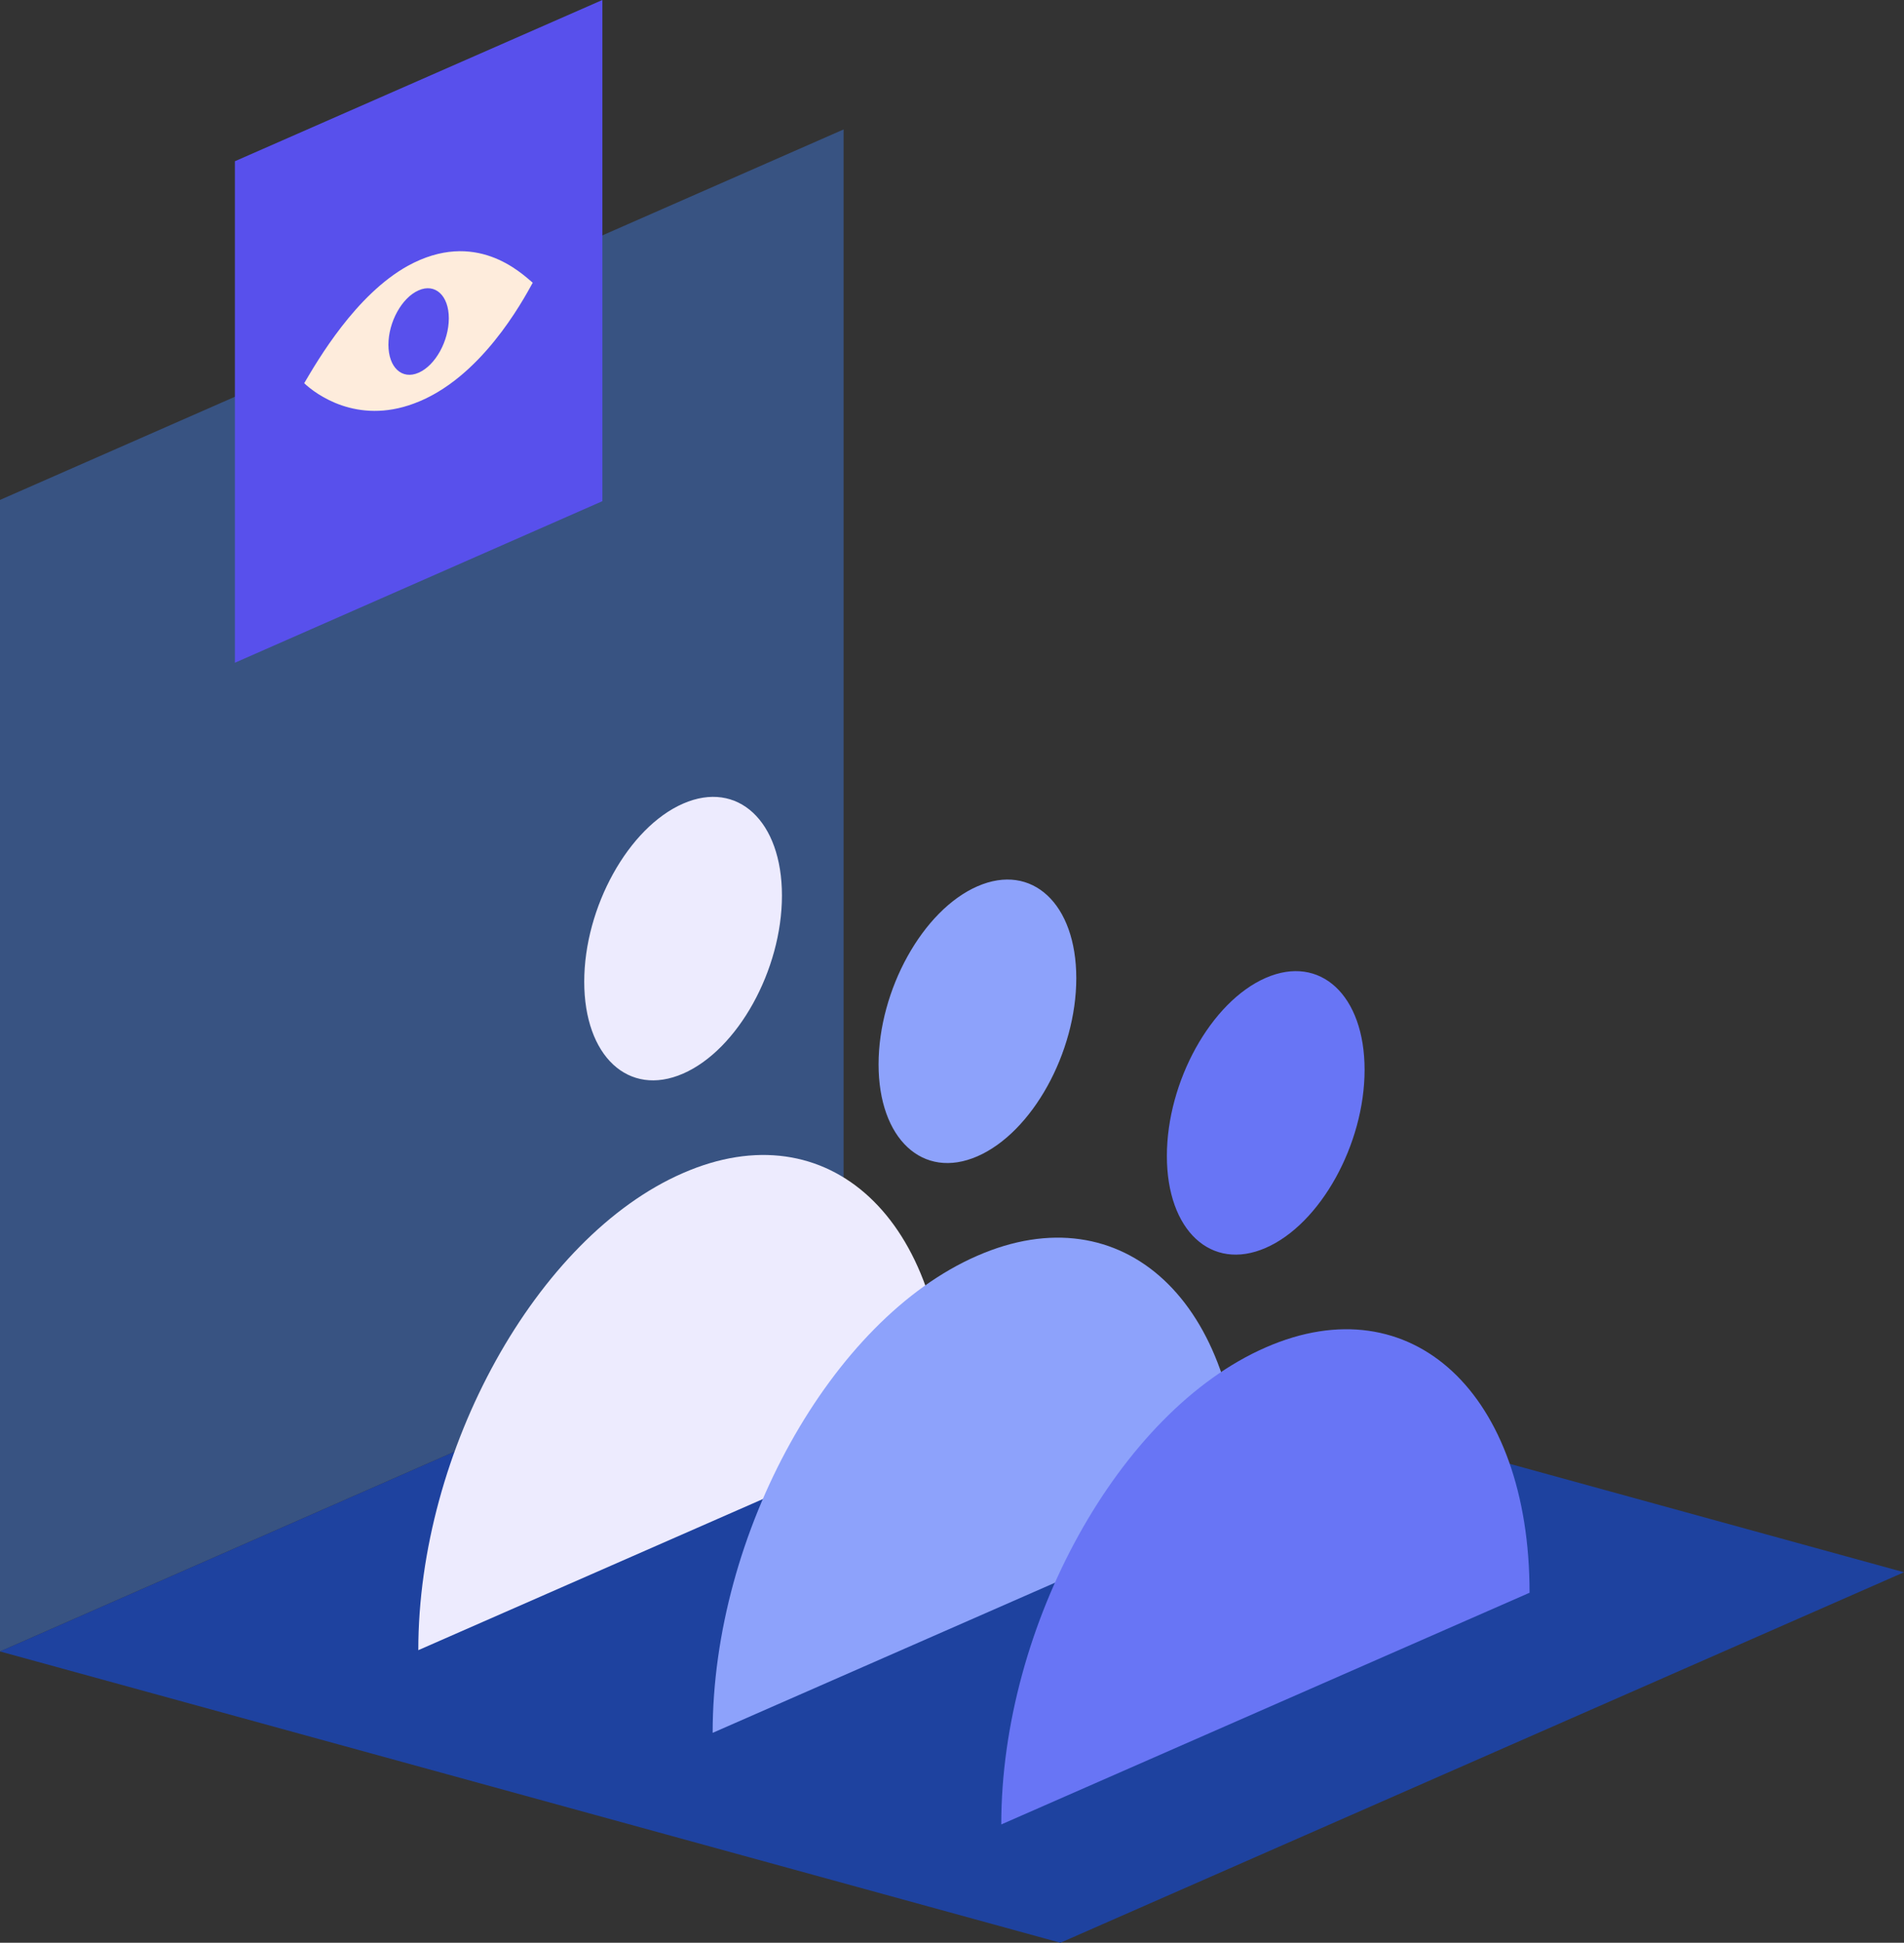 <?xml version="1.0" encoding="UTF-8"?>
<svg id="Layer_2" data-name="Layer 2" xmlns="http://www.w3.org/2000/svg" viewBox="0 0 59.9 61.09">
  <rect x="0" y="0" width="59.9" height="61.09" fill="#333333" stroke="none"/>
  <defs>
    <style>
      .cls-1 {
        fill: #5850ec;
      }

      .cls-2 {
        fill: #feecdc;
      }

      .cls-3 {
        fill: #3f83f8;
        isolation: isolate;
        opacity: .4;
      }

      .cls-4 {
        fill: #edebfe;
      }

      .cls-5 {
        fill: #1e429f;
      }

      .cls-6 {
        fill: #8da2fb;
      }

      .cls-7 {
        fill: #6875f5;
      }
    </style>
  </defs>
  <g id="Layer_1-2" data-name="Layer 1">
    <g>
      <polygon class="cls-3" points="26.54 40.27 0 51.93 0 15.72 26.54 4.07 26.54 40.27"/>
      <polygon class="cls-5" points="26.54 40.27 0 51.93 33.36 61.09 59.9 49.44 26.54 40.27"/>
      <g>
        <path class="cls-4" d="M18.38,30.87c0,2.34,1.39,3.64,3.11,2.89,1.72-.75,3.11-3.26,3.11-5.6,0-2.34-1.39-3.64-3.11-2.89-1.72.75-3.11,3.26-3.11,5.6Z"/>
        <path class="cls-4" d="M29.79,44.6l-16.63,7.29c0-6.28,3.73-13,8.32-15,4.59-2.01,8.3,1.45,8.3,7.71Z"/>
      </g>
      <g>
        <path class="cls-6" d="M27.64,33.47c0,2.34,1.39,3.64,3.11,2.89,1.72-.75,3.11-3.26,3.11-5.6,0-2.34-1.39-3.64-3.11-2.89-1.72.75-3.11,3.26-3.11,5.6Z"/>
        <path class="cls-6" d="M39.05,47.2l-16.63,7.29c0-6.28,3.73-13,8.32-15,4.59-2.01,8.3,1.45,8.3,7.71Z"/>
      </g>
      <g>
        <path class="cls-7" d="M36.71,36.35c0,2.34,1.39,3.64,3.11,2.89,1.72-.75,3.11-3.26,3.11-5.6,0-2.34-1.39-3.64-3.11-2.89-1.72.75-3.11,3.26-3.11,5.6Z"/>
        <path class="cls-7" d="M48.13,50.08l-16.63,7.29c0-6.28,3.73-13,8.32-15,4.59-2.01,8.3,1.45,8.3,7.71Z"/>
      </g>
      <g>
        <polygon class="cls-1" points="18.95 15.76 7.39 20.84 7.39 5.07 18.95 0 18.95 15.76"/>
        <g>
          <path class="cls-2" d="M9.57,12.05c.43-.73,1.62-2.78,3.26-3.69,2.13-1.17,3.56.22,3.93.53-.32.58-1.64,3.03-3.74,3.8-1.8.67-3.09-.3-3.45-.64Z"/>
          <path class="cls-1" d="M12.22,10.84c0,.72.43,1.11.95.88.53-.23.95-1,.95-1.71,0-.72-.43-1.11-.95-.88-.53.23-.95,1-.95,1.71Z"/>
        </g>
      </g>
    </g>
  </g>
</svg>